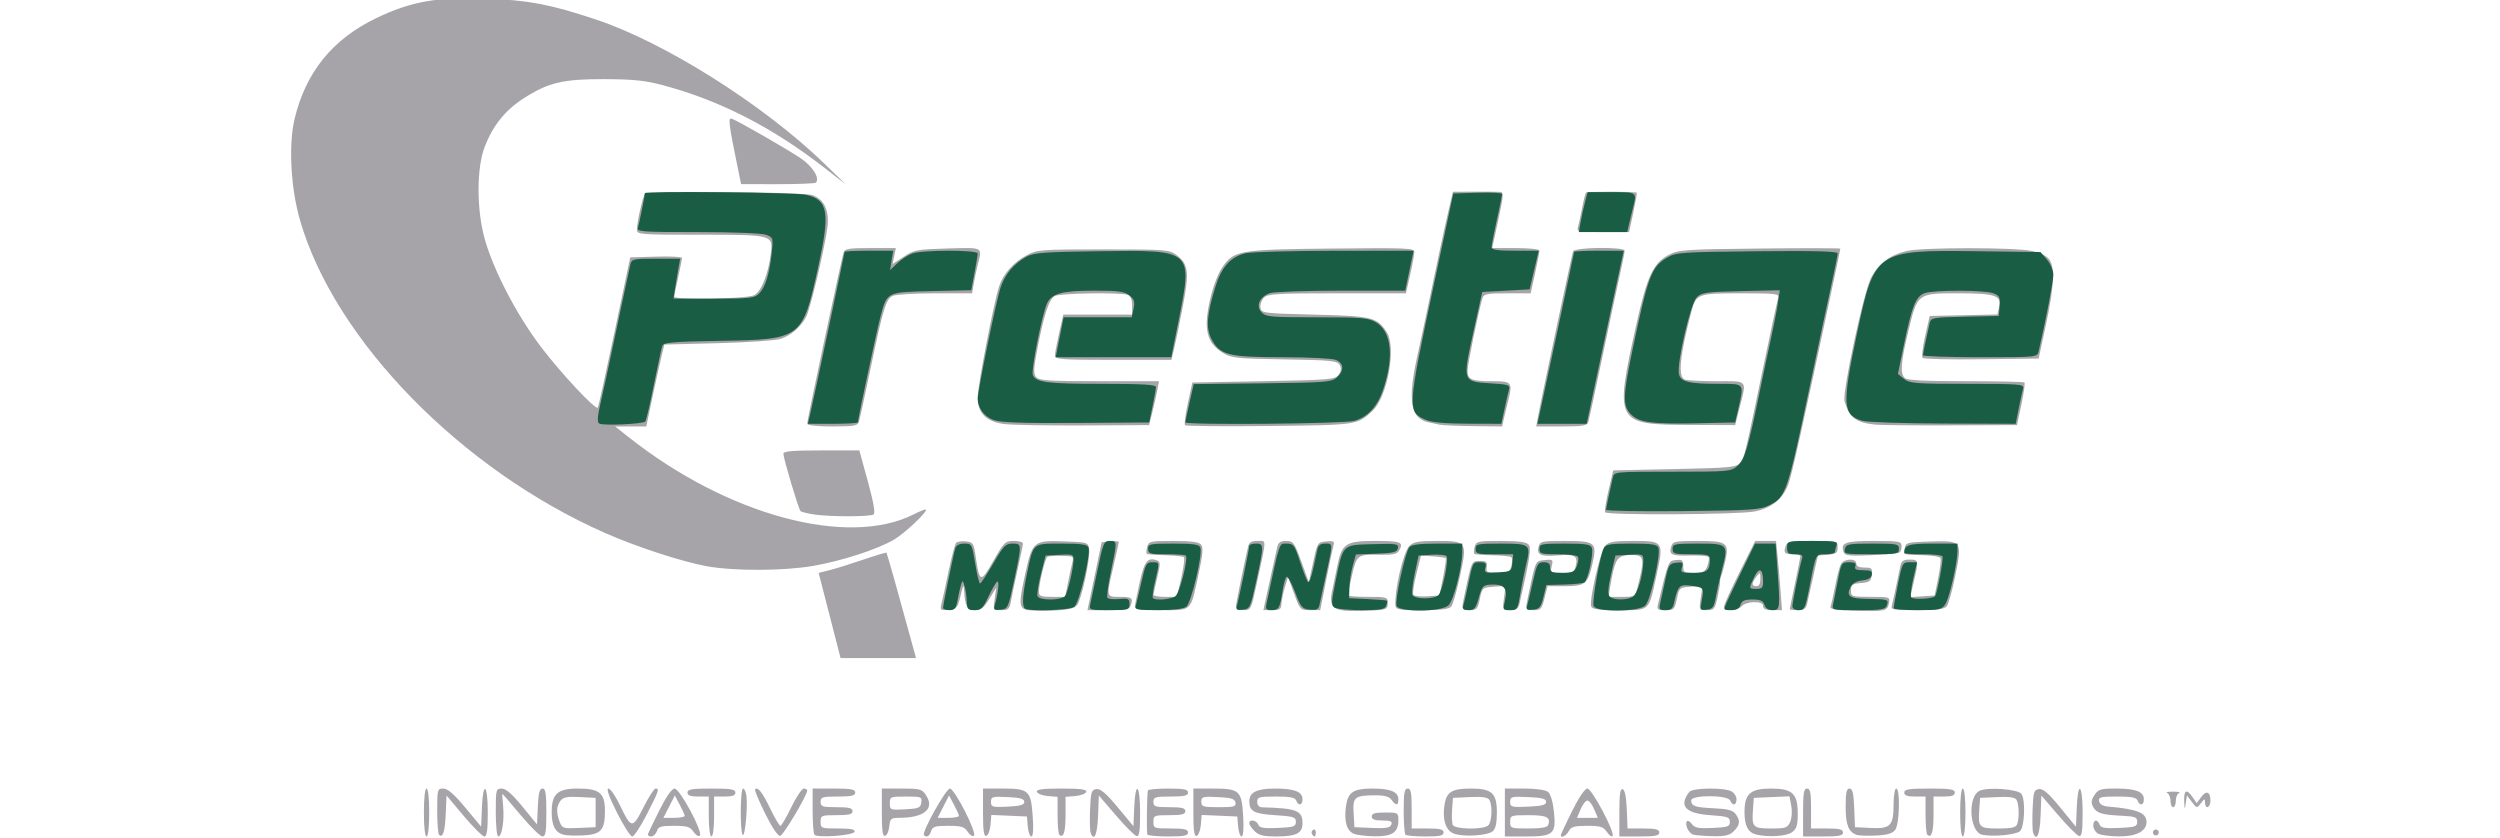 <?xml version="1.0" encoding="UTF-8" standalone="no"?>
<svg
   width="200"
   height="67"
   viewBox="0 0 200 67"
   fill="none"
   version="1.1"
   id="svg33"
   sodipodi:docname="Prestige_Logo.svg"
   xml:space="preserve"
   inkscape:version="1.4 (86a8ad7, 2024-10-11)"
   xmlns:inkscape="http://www.inkscape.org/namespaces/inkscape"
   xmlns:sodipodi="http://sodipodi.sourceforge.net/DTD/sodipodi-0.dtd"
   xmlns="http://www.w3.org/2000/svg"
   xmlns:svg="http://www.w3.org/2000/svg"><sodipodi:namedview
     id="namedview33"
     pagecolor="#505050"
     bordercolor="#ffffff"
     borderopacity="1"
     inkscape:showpageshadow="0"
     inkscape:pageopacity="0"
     inkscape:pagecheckerboard="1"
     inkscape:deskcolor="#505050"
     inkscape:zoom="4.6025"
     inkscape:cx="160.99946"
     inkscape:cy="15.317762"
     inkscape:window-width="2880"
     inkscape:window-height="1514"
     inkscape:window-x="5749"
     inkscape:window-y="184"
     inkscape:window-maximized="1"
     inkscape:current-layer="svg33" /><defs
     id="defs33"><linearGradient
       id="paint0_linear_201_381"
       x1="2725.23"
       y1="3486.62"
       x2="162.035"
       y2="3343.17"
       gradientUnits="userSpaceOnUse"><stop
         stop-color="#00C4FF"
         id="stop26" /><stop
         offset="1"
         stop-color="#001973"
         id="stop27" /></linearGradient><linearGradient
       id="paint1_linear_201_381"
       x1="617.465"
       y1="3307.62"
       x2="-10.224"
       y2="3283.85"
       gradientUnits="userSpaceOnUse"><stop
         stop-color="#001973"
         id="stop28" /><stop
         offset="1"
         stop-color="#00C4FF"
         id="stop29" /></linearGradient><linearGradient
       id="paint2_linear_201_381"
       x1="-162.571"
       y1="2849.27"
       x2="2400.45"
       y2="2994.94"
       gradientUnits="userSpaceOnUse"><stop
         stop-color="#00C4FF"
         id="stop30" /><stop
         offset="1"
         stop-color="#001973"
         id="stop31" /></linearGradient><linearGradient
       id="paint3_linear_201_381"
       x1="710.027"
       y1="1496.65"
       x2="1337.72"
       y2="1520.42"
       gradientUnits="userSpaceOnUse"><stop
         stop-color="#001973"
         id="stop32" /><stop
         offset="1"
         stop-color="#00C4FF"
         id="stop33" /></linearGradient><clipPath
       id="clip0_201_381"><rect
         width="200"
         height="66.455"
         fill="white"
         id="rect33" /></clipPath></defs><g
     id="g145"
     transform="translate(-779.239,658.788)" /><g
     id="g146"
     transform="matrix(0.213,0,0,0.213,51.803,110.796)"><path
       style="fill:#a6a4a9"
       d="m -84,-215 c 0,-5.333 0.407,-9 1,-9 0.593,0 1,3.667 1,9 0,5.333 -0.407,9 -1,9 -0.593,0 -1,-3.667 -1,-9 z m 5.683,8.35 C -78.692,-207.026 -79,-211.083 -79,-215.667 -79,-223.695 -78.916,-224 -76.701,-224 c 1.63,0 4.032,2.082 8.25,7.151 l 5.951,7.151 0.294,-7.151 C -61.781,-227.195 -60,-225.702 -60,-215 c 0,6.647 -0.335,9 -1.28,9 -0.704,0 -4.192,-3.465 -7.75,-7.7 l -6.47,-7.7 -0.301,6.95 c -0.291,6.725 -1.096,9.22 -2.516,7.8 z M -57,-215 c 0,-8.671 0.082,-9 2.25,-8.987 1.557,0.009 3.945,2.086 7.75,6.738 l 5.5,6.725 0.296,-6.738 c 0.224,-5.093 0.651,-6.738 1.75,-6.738 1.165,0 1.454,1.792 1.454,9 0,7.232 -0.287,9 -1.463,9 -0.805,0 -4.476,-3.6 -8.16,-8 -3.683,-4.4 -6.782,-8 -6.887,-8 -0.105,0 0.014,2.043 0.263,4.541 C -53.715,-212.141 -54.68,-206 -56.045,-206 -56.581,-206 -57,-209.951 -57,-215 Z m 25.5,8.352 c -3.164,-0.823 -4.5,-3.359 -4.5,-8.543 0,-6.803 2.227,-8.809 9.777,-8.809 8.201,0 10.223,1.655 10.223,8.366 0,7.23 -1.449,8.88 -8.1,9.226 -2.97,0.154 -6.3,0.046 -7.4,-0.24 z M -19.5,-215 v -5.5 l -5.972,-0.307 c -4.767,-0.245 -6.23,0.046 -7.25,1.441 -1.536,2.1 -1.617,4.344 -0.284,7.848 0.944,2.483 1.305,2.598 7.25,2.315 L -19.5,-209.5 Z m 8,0 c -2.948,-5.87 -4.059,-9 -3.194,-9 0.729,0 2.627,2.722 4.218,6.05 4.374,9.15 4.821,9.202 8.936,1.029 1.961,-3.893 4.009,-7.079 4.552,-7.079 1.539,0 1.272,0.791 -3.263,9.669 -2.337,4.577 -4.808,8.324 -5.49,8.326 C -6.422,-206.002 -9.014,-210.05 -11.5,-215 Z m 11.667,8.038 C 0.35,-207.491 2.3,-211.527 4.5,-215.93 c 2.559,-5.121 4.598,-8.017 5.661,-8.038 1.97,-0.039 10.77,16.384 9.46,17.653 -0.462,0.448 -1.521,-0.198 -2.353,-1.436 -1.278,-1.902 -2.412,-2.25 -7.323,-2.25 -4.932,0 -5.907,0.302 -6.445,2 -0.349,1.1 -1.317,2 -2.151,2 -0.834,0 -1.366,-0.433 -1.183,-0.962 z M 13.958,-213.75 c -0.023,-0.412 -0.868,-2.302 -1.878,-4.199 l -1.836,-3.449 -2.142,4.199 L 5.959,-213 h 4.02 c 2.211,0 4.001,-0.338 3.978,-0.75 z M 23,-213.5 v -7.5 h -4 c -2.889,0 -4,-0.417 -4,-1.5 0,-1.222 1.667,-1.5 9,-1.5 7.333,0 9,0.278 9,1.5 0,1.083 -1.111,1.5 -4,1.5 h -4 v 7.5 c 0,4.333 -0.422,7.5 -1,7.5 -0.578,0 -1,-3.167 -1,-7.5 z m 12.75,6.926 C 34.686,-207.651 34.814,-224 35.887,-224 c 0.488,0 1.05,1.238 1.25,2.75 0.548,4.145 -0.529,15.545 -1.387,14.676 z m 8.436,-8.015 c -2.358,-4.754 -4.069,-8.862 -3.803,-9.128 1.049,-1.049 2.746,1.11 5.719,7.274 1.709,3.543 3.423,6.443 3.81,6.443 0.386,0 2.226,-3.15 4.089,-7 1.863,-3.85 3.974,-7 4.693,-7 0.719,0 1.295,0.338 1.281,0.75 -0.066,1.891 -8.935,16.781 -10.142,17.028 -0.83,0.17 -3.026,-3.085 -5.645,-8.366 z m 18.52,7.962 C 62.318,-207.015 62,-211.083 62,-215.667 V -224 h 8 c 6.444,0 8,0.292 8,1.5 0,1.179 -1.389,1.5 -6.5,1.5 -5.833,0 -6.5,0.205 -6.5,2 0,1.778 0.667,2 6,2 4.667,0 6,0.333 6,1.5 0,1.167 -1.333,1.5 -6,1.5 -5.733,0 -6,0.111 -6,2.5 0,2.413 0.228,2.5 6.583,2.5 4.82,0 6.473,0.335 6.17,1.25 -0.451,1.364 -13.809,2.361 -15.047,1.123 z M 88,-214.917 V -224 h 7.477 c 6.904,0 7.605,0.195 9.142,2.541 3.333,5.087 -0.726,8.459 -10.18,8.459 -2.987,0 -3.342,0.311 -3.625,3.173 -0.172,1.745 -0.876,3.358 -1.563,3.583 -0.938,0.308 -1.25,-1.854 -1.25,-8.673 z m 14.82,-3.833 c 0.301,-2.121 -0.028,-2.25 -5.75,-2.25 C 91.23,-221 91,-220.903 91,-218.45 c 0,2.472 0.175,2.541 5.75,2.25 5.094,-0.266 5.786,-0.557 6.07,-2.55 z m 0.998,12.234 c -0.95,-0.95 8.266,-17.484 9.745,-17.484 1.751,0 10.205,16.578 9.033,17.712 -0.447,0.433 -1.494,-0.225 -2.326,-1.462 -1.278,-1.902 -2.412,-2.25 -7.323,-2.25 -4.932,0 -5.907,0.302 -6.445,2 -0.62,1.953 -1.646,2.521 -2.683,1.484 z m 13.141,-7.234 c -0.023,-0.412 -0.868,-2.302 -1.878,-4.199 l -1.836,-3.449 -2.142,4.199 -2.142,4.199 h 4.02 c 2.211,0 4.001,-0.338 3.978,-0.75 z M 126,-214.917 V -224 h 7.309 c 9.884,0 10.67,0.711 11.35,10.277 0.359,5.049 0.188,7.723 -0.494,7.723 -0.574,0 -1.183,-1.688 -1.354,-3.75 l -0.31,-3.75 -6.687,-0.294 -6.687,-0.294 -0.313,3.717 c -0.172,2.044 -0.875,3.902 -1.563,4.128 -0.938,0.308 -1.25,-1.854 -1.25,-8.673 z M 141.5,-219 c 0,-1.142 -1.493,-1.571 -6.25,-1.798 -5.773,-0.275 -6.25,-0.138 -6.25,1.798 0,1.935 0.477,2.073 6.25,1.798 4.757,-0.227 6.25,-0.656 6.25,-1.798 z m 13.139,12.306 C 154.288,-207.046 154,-210.381 154,-214.106 v -6.773 l -3.673,-0.31 c -2.02,-0.171 -3.857,-0.873 -4.083,-1.56 -0.309,-0.942 1.97,-1.25 9.256,-1.25 7.286,0 9.566,0.308 9.256,1.25 -0.226,0.688 -2.063,1.39 -4.083,1.56 L 157,-220.879 v 6.881 c 0,6.379 -0.803,8.863 -2.361,7.305 z m 11.782,-0.65 c -0.284,-0.739 -0.382,-4.676 -0.219,-8.75 0.266,-6.626 0.516,-7.438 2.377,-7.704 1.533,-0.219 3.638,1.575 8,6.817 l 5.92,7.114 0.294,-7.067 c 0.429,-10.321 2.206,-8.705 2.206,2.007 0,7.122 -0.291,9.004 -1.354,8.75 -0.745,-0.178 -4.232,-3.673 -7.75,-7.767 l -6.396,-7.443 -0.292,7.693 c -0.266,7.013 -1.475,9.768 -2.786,6.35 z m 21.303,0.594 c -0.326,-0.621 -0.189,-13.994 0.168,-16.5 0.059,-0.412 3.482,-0.75 7.607,-0.75 6,0 7.5,0.3 7.5,1.5 0,1.179 -1.389,1.5 -6.5,1.5 -5.833,0 -6.5,0.205 -6.5,2 0,1.778 0.667,2 6,2 4.667,0 6,0.333 6,1.5 0,1.167 -1.333,1.5 -6,1.5 -5.733,0 -6,0.111 -6,2.5 0,2.41 0.233,2.5 6.5,2.5 5.111,0 6.5,0.321 6.5,1.5 0,1.199 -1.493,1.5 -7.441,1.5 -4.093,0 -7.618,-0.338 -7.835,-0.75 z M 205,-214.917 V -224 h 7.309 c 10.012,0 10.867,0.776 11.403,10.34 0.267,4.775 0.049,7.66 -0.581,7.66 -0.556,0 -1.15,-1.688 -1.321,-3.75 l -0.31,-3.75 -6.687,-0.294 -6.687,-0.294 -0.313,3.717 c -0.172,2.044 -0.875,3.902 -1.563,4.128 -0.938,0.308 -1.25,-1.854 -1.25,-8.673 z m 15.813,-3.833 c -0.267,-1.404 -1.568,-1.809 -6.573,-2.048 -5.719,-0.273 -6.24,-0.127 -6.24,1.75 0,1.856 0.616,2.048 6.573,2.048 5.721,0 6.53,-0.227 6.24,-1.75 z M 228,-208 c -1.1,-1.1 -2,-2.45 -2,-3 0,-1.596 2.726,-1.155 3.379,0.546 0.471,1.227 1.989,1.485 7.357,1.25 5.998,-0.263 6.764,-0.522 6.764,-2.296 0,-1.786 -0.833,-2.054 -7.789,-2.5 -7.931,-0.509 -9.662,-1.433 -9.696,-5.179 -0.031,-3.387 2.832,-4.821 9.622,-4.821 7.348,0 10.363,1.174 10.363,4.035 0,2.315 -1.536,2.617 -2.362,0.465 -0.436,-1.137 -2.279,-1.5 -7.607,-1.5 -6.365,0 -7.031,0.19 -7.031,2 0,1.22 0.682,2.018 1.75,2.047 13.146,0.353 15.25,1.187 15.25,6.04 0,3.738 -2.375,4.913 -9.934,4.913 -4.732,0 -6.505,-0.44 -8.066,-2 z m 21.543,1.069 c -0.316,-0.512 -0.118,-1.214 0.441,-1.559 0.559,-0.345 1.016,0.073 1.016,0.931 0,1.757 -0.6,2.015 -1.457,0.628 z m 15.737,-0.089 c -2.681,-1.079 -3.72,-4.664 -2.97,-10.255 0.719,-5.361 2.737,-6.725 9.947,-6.725 6.758,0 9.743,1.236 9.743,4.035 0,2.429 -0.884,2.505 -2.554,0.222 -0.914,-1.25 -2.643,-1.735 -6.11,-1.715 -7.8,0.046 -8.488,0.612 -8.138,6.697 L 265.5,-209.5 l 6.627,0.293 c 5.237,0.231 6.751,-0.031 7.219,-1.25 0.472,-1.231 -0.211,-1.543 -3.377,-1.543 -2.861,0 -3.969,-0.419 -3.969,-1.5 0,-1.133 1.222,-1.5 5,-1.5 4.862,0 5,0.081 5,2.929 0,4.526 -2.284,6.081 -8.821,6.008 -3.123,-0.035 -6.678,-0.465 -7.899,-0.957 z m 19.387,0.353 c -0.367,-0.367 -0.667,-4.417 -0.667,-9 0,-6.741 0.287,-8.333 1.5,-8.333 1.2,0 1.5,1.5 1.5,7.5 v 7.5 h 6 c 4.667,0 6,0.333 6,1.5 0,1.187 -1.426,1.5 -6.833,1.5 -3.758,0 -7.133,-0.3 -7.5,-0.667 z m 18.115,-0.431 c -3.118,-1.202 -4.427,-5.651 -3.35,-11.39 0.81,-4.317 2.931,-5.512 9.78,-5.512 7.923,0 9.788,1.703 9.788,8.934 0,4.055 -0.474,6.214 -1.561,7.116 -2.015,1.673 -11.15,2.203 -14.658,0.852 z M 315.8,-210.2 c 1.363,-1.363 1.588,-7.64 0.344,-9.602 -0.573,-0.904 -2.784,-1.21 -7.235,-1 L 302.5,-220.5 l -0.313,4.364 c -0.172,2.4 -0.074,4.988 0.219,5.75 0.677,1.763 11.665,1.915 13.394,0.186 z m 6.2,-4.8 v -9 h 7.309 c 4.338,0 7.951,0.508 8.888,1.25 0.966,0.765 1.831,3.634 2.228,7.391 0.892,8.441 -0.138,9.359 -10.497,9.359 H 322 Z m 16.246,4.75 c 1.089,-2.961 -0.452,-3.75 -7.329,-3.75 -6.711,0 -6.917,0.074 -6.917,2.5 0,2.425 0.207,2.5 6.893,2.5 4.603,0 7.046,-0.415 7.353,-1.25 z M 337.5,-219 c 0,-1.156 -1.548,-1.568 -6.75,-1.796 -6.276,-0.275 -6.75,-0.149 -6.75,1.796 0,1.944 0.474,2.071 6.75,1.796 5.202,-0.228 6.75,-0.64 6.75,-1.796 z m 5.5,12.515 c 0,-0.267 1.9,-4.317 4.223,-9 2.59,-5.223 4.824,-8.515 5.777,-8.515 1.7,0 10.569,16.783 9.441,17.866 -0.363,0.349 -1.34,-0.379 -2.172,-1.616 -1.28,-1.904 -2.411,-2.25 -7.356,-2.25 -4.819,0 -6.03,0.35 -6.913,2 -0.947,1.77 -3,2.806 -3,1.515 z m 12.537,-9.765 c -0.752,-1.788 -1.893,-3.25 -2.537,-3.25 -0.644,0 -1.785,1.462 -2.537,3.25 l -1.367,3.25 H 353 356.903 Z M 365,-215.083 c 0,-6.82 0.311,-8.98 1.25,-8.67 0.806,0.267 1.354,2.958 1.544,7.583 L 368.088,-209 h 5.956 c 4.628,0 5.956,0.335 5.956,1.5 0,1.2 -1.5,1.5 -7.5,1.5 H 365 Z m 27.797,8.403 c -1.767,-0.465 -3.432,-4.018 -2.378,-5.072 0.331,-0.331 1.171,0.177 1.867,1.129 1.02,1.395 2.522,1.672 7.74,1.427 5.706,-0.268 6.474,-0.541 6.474,-2.304 0,-1.773 -0.833,-2.057 -7.332,-2.5 -9.4,-0.641 -11.964,-3.485 -7.89,-8.75 1.188,-1.535 13.02,-1.696 15.788,-0.215 1.064,0.569 1.934,1.919 1.934,3 0,2.315 -1.536,2.617 -2.362,0.465 C 405.82,-221.633 392,-221.689 392,-219.559 c 0,2.171 1.359,2.637 8.653,2.974 5.069,0.234 6.992,0.747 8.009,2.138 1.842,2.52 1.68,4.106 -0.662,6.448 -1.572,1.572 -3.231,1.975 -7.75,1.884 -3.163,-0.064 -6.516,-0.318 -7.453,-0.564 z m 23.703,-0.02 c -3.147,-0.737 -4.5,-3.29 -4.5,-8.491 0,-6.865 2.207,-8.809 10,-8.809 8.007,0 10,1.882 10,9.443 0,4.491 -0.389,5.716 -2.223,7 -2.121,1.486 -8.761,1.914 -13.277,0.856 z m 12.647,-4.723 c 0.629,-1.38 0.812,-3.983 0.425,-6.044 l -0.679,-3.621 -6.696,0.294 -6.696,0.294 -0.313,4.364 c -0.48,6.685 -0.05,7.136 6.803,7.136 5.435,0 6.166,-0.247 7.157,-2.423 z M 434,-215 c 0,-7.333 0.278,-9 1.5,-9 1.2,0 1.5,1.5 1.5,7.5 v 7.5 h 6 c 4.667,0 6,0.333 6,1.5 0,1.2 -1.5,1.5 -7.5,1.5 H 434 Z m 20,8.359 c -3.01,-1.183 -4,-3.793 -4,-10.551 0,-5.295 0.324,-6.809 1.456,-6.809 1.114,0 1.525,1.704 1.75,7.25 l 0.294,7.25 5.972,0.307 c 7.378,0.379 8.528,-0.834 8.528,-8.998 0,-3.206 0.448,-5.809 1,-5.809 1.548,0 1.234,13.297 -0.366,15.485 -1.011,1.382 -2.894,1.945 -7.25,2.166 -3.236,0.164 -6.559,0.033 -7.384,-0.291 z m 26.639,-0.053 C 480.288,-207.046 480,-210.408 480,-214.167 V -221 h -4 c -2.889,0 -4,-0.417 -4,-1.5 0,-1.228 1.722,-1.5 9.5,-1.5 7.778,0 9.5,0.272 9.5,1.5 0,1.083 -1.111,1.5 -4,1.5 h -4 v 6.941 c 0,6.433 -0.799,8.926 -2.361,7.365 z M 493,-215 c 0,-5.333 0.407,-9 1,-9 0.593,0 1,3.667 1,9 0,5.333 -0.407,9 -1,9 -0.593,0 -1,-3.667 -1,-9 z m 8.27,8.348 c -4.721,-1.021 -5.585,-14.039 -1.091,-16.444 2.919,-1.562 14.699,-0.711 15.874,1.147 1.578,2.495 1.138,12.545 -0.614,13.999 -1.621,1.345 -10.282,2.138 -14.169,1.298 z m 13.123,-3.93 c 0.868,-2.263 0.722,-7.689 -0.249,-9.22 -0.573,-0.904 -2.784,-1.21 -7.235,-1 L 500.5,-220.5 l -0.313,4.364 c -0.484,6.74 -0.086,7.136 7.175,7.136 4.936,0 6.565,-0.367 7.031,-1.582 z m 6.029,3.238 c -0.284,-0.739 -0.382,-4.676 -0.219,-8.75 0.266,-6.645 0.513,-7.437 2.393,-7.706 1.561,-0.223 3.602,1.543 8,6.924 l 5.904,7.224 0.294,-7.174 c 0.426,-10.405 2.206,-8.873 2.206,1.899 0,7.122 -0.291,9.004 -1.354,8.75 -0.745,-0.178 -4.232,-3.673 -7.75,-7.767 l -6.396,-7.443 -0.292,7.693 c -0.266,7.013 -1.475,9.768 -2.786,6.35 z m 24.328,0.263 c -0.963,-0.561 -1.75,-1.897 -1.75,-2.97 0,-2.326 1.541,-2.588 2.379,-0.404 0.471,1.227 1.989,1.485 7.357,1.25 5.998,-0.263 6.764,-0.522 6.764,-2.296 0,-1.726 -0.753,-2.035 -5.5,-2.259 -7.761,-0.366 -9.787,-0.975 -11.042,-3.32 -0.853,-1.593 -0.742,-2.602 0.494,-4.488 1.42,-2.167 2.31,-2.433 8.137,-2.433 7.394,0 10.411,1.169 10.411,4.035 0,2.315 -1.536,2.617 -2.362,0.465 -0.437,-1.139 -2.288,-1.5 -7.68,-1.5 -6.226,0 -7.064,0.216 -6.773,1.75 0.213,1.126 1.399,1.842 3.323,2.008 10.996,0.948 14.491,2.35 14.491,5.814 0,3.429 -3.799,5.43 -10.25,5.398 -3.438,-0.017 -7.037,-0.489 -8,-1.05 z m 20.803,0.166 c -0.322,-0.521 -0.159,-1.211 0.362,-1.533 0.521,-0.322 1.211,-0.159 1.533,0.362 0.322,0.521 0.159,1.211 -0.362,1.533 -0.521,0.322 -1.211,0.159 -1.533,-0.362 z M 577.15,-219.25 c -0.17,-4.265 0.901,-4.775 3.154,-1.5 l 1.547,2.25 1.643,-2.267 c 1.943,-2.68 3.506,-2.089 3.506,1.326 0,2.746 -1.982,3.42 -2.032,0.691 -0.028,-1.561 -0.195,-1.534 -1.55,0.25 -1.503,1.98 -1.537,1.976 -3.381,-0.461 l -1.863,-2.461 -0.437,2.961 c -0.39,2.643 -0.453,2.558 -0.587,-0.789 z M 572,-219.417 c 0,-1.329 -0.562,-2.644 -1.25,-2.921 -0.688,-0.277 0.325,-0.504 2.25,-0.504 1.925,0 2.938,0.227 2.25,0.504 -0.688,0.277 -1.25,1.592 -1.25,2.921 0,1.329 -0.45,2.417 -1,2.417 -0.55,0 -1,-1.087 -1,-2.417 z m -503.618,-69.584 -4.118,-15.993 4.118,-1.038 c 2.265,-0.571 7.937,-2.34 12.605,-3.932 4.668,-1.592 8.61,-2.772 8.759,-2.623 0.222,0.222 4.764,16.386 10.07,35.837 L 100.839,-273 86.669,-273.004 72.5,-273.008 Z m 73.539,-2.217 c -2.329,-0.87 -2.385,-2.754 -0.358,-12.085 3.038,-13.981 3.028,-13.973 15.94,-13.494 7.674,0.285 8.011,0.397 8.35,2.796 0.507,3.592 -2.868,19.193 -4.582,21.177 -1.077,1.247 -3.498,1.76 -9.438,2 -4.394,0.178 -8.855,3.7e-4 -9.911,-0.394 z M 157.998,-301.75 c 0.627,-3.163 1.364,-6.537 1.638,-7.5 0.274,-0.963 0.131,-1.805 -0.319,-1.872 -2.835,-0.424 -8.497,-0.374 -9.146,0.081 -0.866,0.607 -3.171,10.144 -3.171,13.118 0,1.638 0.732,1.924 4.929,1.924 h 4.929 z M 262,-290.806 c -4.634,-0.405 -5.98,-2.294 -4.973,-6.979 0.439,-2.043 1.328,-6.343 1.975,-9.554 C 260.769,-316.109 262.106,-317 273.5,-317 c 9.701,0 10.748,0.48 8.565,3.929 -0.636,1.006 -2.632,1.381 -6.735,1.269 -8.668,-0.238 -8.986,-0.007 -10.761,7.795 -0.863,3.796 -1.57,7.151 -1.57,7.455 0,0.304 3.375,0.553 7.5,0.553 7.263,0 7.5,0.076 7.5,2.415 0,2.26 -0.401,2.436 -6.25,2.75 -3.438,0.184 -7.825,0.198 -9.75,0.029 z m 191.158,0.017 c -7.384,-0.228 -9.233,-0.574 -8.82,-1.649 0.287,-0.748 1.068,-4.218 1.735,-7.711 0.667,-3.493 1.615,-7.139 2.105,-8.101 1.106,-2.17 5.822,-2.373 5.822,-0.25 0,1.007 1.007,1.5 3.066,1.5 2.755,0 3.034,0.279 2.75,2.75 -0.275,2.388 -0.811,2.791 -4.066,3.06 -3.224,0.267 -3.75,0.653 -3.75,2.75 0,2.365 0.224,2.44 7.361,2.44 7.239,0 7.354,0.04 6.901,2.409 -0.568,2.972 -1.456,3.162 -13.104,2.802 z m -342.701,-2.888 c 0.391,-1.553 1.601,-7.098 2.689,-12.323 1.088,-5.225 2.346,-9.873 2.795,-10.328 0.449,-0.456 2.104,-0.68 3.679,-0.5 2.616,0.3 2.926,0.765 3.588,5.399 1.461,10.221 1.874,10.343 6.644,1.96 4.028,-7.079 4.491,-7.531 7.717,-7.531 1.887,0 3.432,0.433 3.432,0.961 0,0.529 -0.849,4.691 -1.887,9.25 -1.038,4.559 -2.183,9.976 -2.545,12.039 -0.594,3.38 -0.963,3.75 -3.741,3.75 -3.057,0 -3.077,-0.036 -2.465,-4.25 l 0.618,-4.25 -2.591,4.25 c -2.049,3.36 -3.174,4.25 -5.373,4.25 -2.967,0 -3.861,-1.628 -4.12,-7.5 -0.107,-2.423 -0.359,-2.038 -1.312,2 -1.097,4.652 -1.411,5.022 -4.508,5.323 -3.199,0.31 -3.301,0.213 -2.618,-2.5 z m 57.439,-10.073 2.665,-12.75 3.22,-0.313 c 1.771,-0.172 3.22,-0.077 3.22,0.211 0,0.289 -0.9,4.384 -2,9.102 -2.745,11.772 -2.804,11.5 2.5,11.5 4.504,0 5.028,0.461 3.893,3.418 -0.481,1.255 -2.215,1.582 -8.385,1.582 h -7.778 z m 15.136,11.5 c 0.017,-0.688 0.833,-4.849 1.814,-9.249 1.793,-8.045 3.01,-9.538 6.637,-8.147 1.152,0.442 1.149,1.43 -0.023,6.335 -0.764,3.196 -1.404,6.148 -1.424,6.561 -0.02,0.412 1.953,0.75 4.384,0.75 h 4.42 l 1.621,-7.126 c 0.891,-3.919 1.341,-7.407 0.998,-7.75 -0.343,-0.343 -3.535,-0.685 -7.094,-0.761 -3.559,-0.075 -6.654,-0.32 -6.878,-0.544 -0.224,-0.224 -0.147,-1.4 0.17,-2.613 0.543,-2.075 1.129,-2.206 9.838,-2.206 6.675,0 9.582,0.387 10.412,1.387 0.879,1.059 0.646,3.72 -0.982,11.25 -3.062,14.162 -2.228,13.363 -13.959,13.363 -7.322,0 -9.957,-0.332 -9.934,-1.25 z M 221,-292.297 c 0,-1.078 2.553,-13.736 4.528,-22.453 0.393,-1.732 1.214,-2.25 3.57,-2.25 3.488,0 3.52,-1.569 -0.325,16.25 -2.06,9.546 -2.163,9.75 -4.939,9.75 -1.656,0 -2.835,-0.539 -2.835,-1.297 z m 12.636,-9.453 c 1.286,-5.912 2.577,-11.762 2.87,-13 0.398,-1.682 1.251,-2.25 3.379,-2.25 2.641,0 3.052,0.561 5.676,7.75 l 2.829,7.75 1.6,-7.5 c 1.573,-7.372 1.657,-7.505 4.894,-7.82 2.787,-0.271 3.211,-0.04 2.755,1.5 -0.296,1.001 -1.539,6.883 -2.761,13.07 l -2.223,11.25 h -3.775 c -3.72,0 -3.808,-0.091 -6.05,-6.239 l -2.275,-6.239 -1.202,3.989 c -0.661,2.194 -1.237,5.001 -1.279,6.239 -0.064,1.87 -0.642,2.25 -3.428,2.25 h -3.351 z m 47.249,9 c -0.381,-5.792 2.974,-20.109 5.244,-22.379 1.53,-1.53 3.397,-1.871 10.248,-1.871 11.41,0 11.564,0.233 8.771,13.213 -1.197,5.564 -2.676,10.717 -3.285,11.451 -0.787,0.949 -3.967,1.335 -10.986,1.335 -8.697,0 -9.891,-0.209 -9.993,-1.75 z m 17.906,-10.593 c 0.746,-3.764 1.192,-7.007 0.991,-7.208 -0.201,-0.201 -2.372,-0.497 -4.824,-0.657 L 290.5,-311.5 l -1.721,6.892 c -0.947,3.791 -1.468,7.301 -1.159,7.801 0.309,0.5 2.644,0.773 5.188,0.608 l 4.626,-0.301 z m 7.24,11.093 c 0.017,-0.688 0.834,-4.85 1.814,-9.25 1.734,-7.778 1.864,-8 4.719,-8 2.471,0 2.886,0.357 2.623,2.25 -0.284,2.043 0.096,2.25 4.142,2.25 3.971,0 4.526,-0.284 5.112,-2.618 0.361,-1.44 0.373,-2.902 0.025,-3.25 -0.348,-0.348 -3.535,-0.685 -7.083,-0.75 -3.548,-0.065 -6.643,-0.309 -6.877,-0.544 -0.234,-0.234 -0.166,-1.419 0.151,-2.632 0.543,-2.075 1.129,-2.206 9.838,-2.206 6.673,0 9.582,0.387 10.411,1.386 1.084,1.306 0.501,5.104 -3.431,22.364 -0.39,1.712 -1.221,2.25 -3.474,2.25 -2.941,0 -2.957,-0.032 -2.336,-4.565 l 0.626,-4.565 -4.395,0.315 c -4.291,0.307 -4.416,0.415 -5.287,4.565 -0.798,3.801 -1.194,4.25 -3.75,4.25 -1.636,0 -2.845,-0.534 -2.827,-1.25 z m 24,0 c 0.017,-0.688 0.831,-4.85 1.808,-9.25 1.757,-7.911 1.814,-8.004 5.095,-8.323 3.117,-0.303 3.279,-0.167 2.673,2.25 -0.622,2.478 -0.48,2.573 3.854,2.573 3.938,0 4.577,-0.305 5.113,-2.443 0.981,-3.909 -0.193,-4.665 -6.427,-4.139 -6.642,0.561 -8.294,-0.146 -7.494,-3.204 0.545,-2.085 1.121,-2.214 9.84,-2.214 11.538,0 12.199,0.544 10.404,8.565 -1.701,7.602 -2.734,8.435 -10.455,8.435 h -6.414 l -1.133,4.5 c -1.015,4.03 -1.434,4.5 -4.014,4.5 -1.655,0 -2.868,-0.532 -2.85,-1.25 z m 24.389,-0.098 c -0.84,-2.189 3.44,-20.84 5.238,-22.827 1.359,-1.501 3.2,-1.825 10.374,-1.825 11.591,0 11.695,0.145 9.006,12.557 -3.068,14.161 -2.314,13.443 -14.105,13.443 -7.463,0 -10.127,-0.342 -10.514,-1.348 z m 17.447,-7.402 c 2.3,-9.138 2.323,-11.055 0.142,-11.747 -1.129,-0.358 -3.385,-0.359 -5.013,-0.002 -3.079,0.676 -3.835,2.308 -5.446,11.749 l -0.64,3.75 h 5.007 c 4.951,0 5.017,-0.042 5.951,-3.75 z m 7.638,6.5 c 3.996,-16.557 3.865,-16.235 6.745,-16.566 2.368,-0.272 2.75,0.04 2.75,2.25 0,2.33 0.371,2.566 4.025,2.566 3.408,0 4.175,-0.396 5.007,-2.584 0.54,-1.421 0.766,-2.934 0.502,-3.361 -0.264,-0.427 -3.436,-0.688 -7.049,-0.579 -6.968,0.21 -7.993,-0.302 -6.983,-3.485 0.572,-1.802 1.524,-1.991 10.015,-1.991 10.854,0 11.774,0.658 10.32,7.383 -0.49,2.265 -1.175,4.792 -1.523,5.617 -0.348,0.825 -0.564,1.829 -0.48,2.231 0.084,0.402 -0.332,2.989 -0.924,5.75 -1,4.661 -1.289,5.019 -4.055,5.019 -2.969,0 -2.976,-0.014 -2.294,-4.564 l 0.684,-4.564 -4.373,0.314 c -4.265,0.306 -4.395,0.418 -5.265,4.564 -0.836,3.985 -1.103,4.25 -4.269,4.25 -2.996,0 -3.316,-0.254 -2.834,-2.25 z m 25.06,0 c 0.385,-1.238 3.119,-7.088 6.076,-13 l 5.376,-10.75 h 3.92 3.92 l 0.533,5.25 c 0.293,2.888 0.794,8.738 1.114,13 l 0.58,7.75 h -3.542 c -2.482,0 -3.542,-0.449 -3.542,-1.5 0,-1.037 -1.042,-1.5 -3.378,-1.5 -1.858,0 -3.938,0.675 -4.622,1.5 -0.685,0.825 -2.57,1.5 -4.19,1.5 -2.595,0 -2.862,-0.268 -2.245,-2.25 z m 13.403,-9.5 c -0.03,-2.634 -0.094,-2.668 -1.5,-0.809 -1.871,2.473 -1.861,3.559 0.032,3.559 0.977,0 1.489,-0.958 1.468,-2.75 z M 429,-291.348 c 0,-0.192 0.893,-4.579 1.984,-9.75 1.091,-5.171 1.991,-9.739 2,-10.152 0.009,-0.412 -1.334,-0.75 -2.984,-0.75 -3.053,0 -3.474,-0.601 -2.393,-3.418 0.494,-1.287 2.357,-1.582 10,-1.582 9.291,0 9.393,0.027 9.393,2.44 0,2.093 -0.528,2.484 -3.716,2.75 l -3.716,0.31 -1.778,8 c -0.978,4.4 -2.014,9.012 -2.303,10.25 -0.399,1.713 -1.236,2.25 -3.505,2.25 -1.64,0 -2.981,-0.157 -2.981,-0.348 z m 38.345,-1.402 c 0.414,-1.511 1.436,-6.253 3.231,-15 0.354,-1.727 1.155,-2.25 3.443,-2.25 3.407,0 3.466,0.307 1.585,8.3 l -1.365,5.8 4.59,-0.3 4.59,-0.3 1.303,-6.462 c 0.717,-3.554 1.147,-6.929 0.957,-7.5 -0.19,-0.571 -3.009,-1.099 -6.263,-1.174 -7.919,-0.181 -7.598,-0.065 -7.236,-2.615 0.301,-2.12 0.844,-2.266 9.418,-2.536 12.162,-0.382 12.229,-0.291 9.587,12.821 -1.116,5.54 -2.57,10.723 -3.23,11.518 -0.9,1.084 -3.69,1.446 -11.145,1.446 -8.988,0 -9.899,-0.168 -9.465,-1.75 z M 22.196,-307.504 c -9.107,-1.65 -26.323,-7.271 -37.974,-12.398 -54.251,-23.873 -101.763,-72.56 -114.761,-117.598 -3.47,-12.023 -4.344,-28.182 -2.049,-37.9 4.144,-17.551 14.19,-30.002 30.588,-37.912 13.098,-6.318 23.031,-8.085 41.5,-7.382 15.884,0.604 23.885,2.128 40.996,7.808 25.906,8.599 63.146,32.081 85.95,54.197 l 8.054,7.811 -8,-6.218 C 46.847,-472.372 27.244,-482.408 5.855,-488.145 -0.767,-489.921 -5.301,-490.397 -16,-490.443 c -15.728,-0.067 -21.31,1.258 -30.601,7.263 -6.88,4.447 -11.471,10.166 -14.553,18.131 -3.078,7.955 -3.087,23.531 -0.02,34.548 3.28,11.779 11.968,28.491 21.056,40.5 7.466,9.866 20.605,23.926 21.442,22.944 0.208,-0.244 3.034,-13.044 6.281,-28.444 l 5.902,-28 9.747,-0.286 c 5.361,-0.157 9.731,0.068 9.712,0.5 C 12.946,-422.854 12.286,-419.575 11.5,-416 c -0.786,3.575 -1.446,6.838 -1.465,7.25 -0.062,1.322 27.229,0.839 29.965,-0.531 2.694,-1.349 5.314,-7.813 6.279,-15.49 C 47.188,-432.01 47.226,-432 19.929,-432 -3.017,-432 -4,-432.079 -4,-433.924 c 0,-2.699 2.194,-12.411 3.023,-13.381 1.061,-1.242 59.272,-0.837 62.929,0.438 4.414,1.539 6.433,5.908 5.608,12.133 -1.068,8.049 -6.396,30.519 -7.941,33.489 -2.035,3.912 -5.756,7.121 -9.708,8.374 -1.876,0.595 -12.452,1.314 -23.503,1.599 l -20.092,0.518 -1.12,4.627 C 4.579,-383.582 3.052,-376.663 1.803,-370.75 L -0.469,-360 H -6.324 -12.18 l 5.129,4.055 c 37.129,29.349 82.366,41.538 107.178,28.88 2.236,-1.141 4.221,-1.918 4.412,-1.728 0.743,0.743 -7.926,8.935 -11.954,11.296 -6.299,3.691 -19.818,8.075 -30.512,9.894 -11.208,1.906 -29.652,1.952 -39.878,0.099 z m 427.13,-5.087 c -1.433,-3.734 0.274,-4.409 11.142,-4.409 9.758,0 10.531,0.143 10.531,1.941 0,1.068 -0.367,2.168 -0.815,2.445 -0.448,0.277 -5.203,0.713 -10.566,0.968 -7.78,0.37 -9.861,0.179 -10.292,-0.945 z M 62.792,-326.902 c -2.589,-0.374 -4.991,-0.963 -5.336,-1.309 -0.741,-0.741 -6.413,-19.717 -6.439,-21.539 -0.013,-0.942 3.495,-1.25 14.258,-1.25 h 14.276 l 3.206,11.702 c 2.167,7.91 2.858,11.917 2.132,12.366 -1.415,0.875 -16.118,0.895 -22.098,0.03 z m 296.856,-0.859 c -0.259,-0.418 0.321,-4.131 1.288,-8.25 l 1.759,-7.489 23.111,-0.5 c 21.633,-0.468 23.207,-0.628 24.603,-2.5 1.651,-2.214 1.626,-2.109 8.682,-36 2.748,-13.2 5.233,-24.788 5.521,-25.75 0.482,-1.61 -0.634,-1.75 -13.973,-1.75 -16.173,0 -16.839,0.244 -18.558,6.795 -4.396,16.76 -5.16,24.577 -2.499,25.598 0.87,0.334 6.27,0.607 12,0.607 11.915,0 11.296,-0.723 8.57,10 l -1.652,6.5 -17.099,-0.07 c -28.033,-0.114 -28.278,-0.579 -19.982,-37.92 3.966,-17.848 6.335,-22.933 12.081,-25.927 3.749,-1.953 5.895,-2.104 34.25,-2.411 16.637,-0.18 30.25,-0.158 30.25,0.048 0,0.206 -1.097,5.529 -2.437,11.827 -11.884,55.852 -15.862,73.659 -17.213,77.034 -2.097,5.241 -6.208,8.508 -12.371,9.829 -5.74,1.231 -55.595,1.522 -56.332,0.328 z M 60,-361.017 c 0,-0.961 1.612,-8.88 6.001,-29.483 4.413,-20.713 7.129,-33.107 7.615,-34.75 0.446,-1.508 1.837,-1.75 10.076,-1.75 H 93.25 l -0.599,2.997 -0.599,2.997 4.15,-2.747 c 3.862,-2.556 5.007,-2.772 16.474,-3.1 13.51,-0.387 13.077,-0.609 11.41,5.853 -0.497,1.925 -1.19,5.188 -1.54,7.25 l -0.637,3.75 h -14.02 c -7.711,0 -14.844,0.441 -15.85,0.979 -2.525,1.351 -3.55,4.7 -8.116,26.521 -2.187,10.45 -4.22,19.788 -4.517,20.75 -0.465,1.505 -1.863,1.75 -9.974,1.75 C 63.703,-360 60,-360.399 60,-361.017 Z m 73.786,0.1 c -6.703,-0.948 -9.787,-4.102 -9.783,-10.007 0.003,-4.508 5.988,-35.469 8.09,-41.851 1.493,-4.532 5.396,-8.905 10.283,-11.518 3.933,-2.104 5.269,-2.206 28.801,-2.206 23.36,0 24.824,0.11 27.437,2.061 4.561,3.405 4.93,6.345 2.432,19.348 -1.225,6.375 -2.689,13.504 -3.255,15.841 l -1.028,4.25 H 174.881 C 155.768,-385 153,-385.196 153,-386.553 c 0,-0.854 0.711,-4.679 1.58,-8.5 L 156.16,-402 H 169.08 182 v -3.393 c 0,-2.171 -0.569,-3.612 -1.582,-4 -2.649,-1.017 -25.42,-0.676 -27.45,0.41 -2.168,1.16 -4.055,6.881 -6.553,19.862 -1.421,7.387 -1.504,9.308 -0.453,10.574 1.088,1.311 4.695,1.547 23.706,1.547 h 22.423 l -0.678,3.614 c -0.373,1.988 -1.21,5.7 -1.86,8.25 l -1.182,4.636 -24.935,0.125 c -13.714,0.069 -27.056,-0.175 -29.649,-0.542 z m 68.091,0.461 c -0.343,-0.343 0.136,-4.093 1.063,-8.333 l 1.686,-7.711 26.769,-0.5 c 24.761,-0.462 26.872,-0.642 28.148,-2.388 0.957,-1.309 1.086,-2.436 0.423,-3.675 -0.859,-1.605 -2.963,-1.82 -20.711,-2.112 -18.375,-0.302 -20.005,-0.481 -23.333,-2.551 -4.167,-2.591 -5.928,-5.892 -5.907,-11.072 0.024,-5.967 2.864,-16.396 5.592,-20.532 4.509,-6.836 5.971,-7.102 41.143,-7.483 28.341,-0.307 31.25,-0.187 31.25,1.289 0,0.895 -0.711,4.754 -1.58,8.575 L 284.84,-410 h -25.848 c -22.524,0 -26.057,0.209 -27.473,1.625 -0.894,0.894 -1.488,2.581 -1.321,3.75 0.295,2.067 0.853,2.139 20.351,2.625 21.68,0.541 23.416,0.962 27.099,6.584 3.681,5.617 0.288,24.303 -5.372,29.583 -5.694,5.312 -5.679,5.31 -38.775,5.666 -17.05,0.184 -31.28,0.054 -31.623,-0.289 z M 297.5,-360.655 c -1.1,-0.233 -3.024,-0.642 -4.275,-0.909 -6.583,-1.408 -7.788,-8.196 -4.278,-24.11 2.021,-9.162 4.402,-20.37 8.143,-38.326 1.203,-5.775 2.913,-13.571 3.799,-17.325 l 1.612,-6.825 8,-0.033 c 4.4,-0.018 8.74,0.015 9.645,0.075 1.49,0.098 1.431,1.096 -0.622,10.608 l -2.267,10.5 h 8.872 c 5.075,0 8.872,0.416 8.872,0.972 0,0.534 -0.744,4.359 -1.654,8.5 L 331.692,-410 h -8.778 c -7.493,0 -8.855,0.256 -9.304,1.75 -1.545,5.144 -5.609,24.905 -5.609,27.277 0,3.406 1.366,3.973 9.582,3.973 7.156,0 7.451,0.428 5.51,8 -0.494,1.925 -1.175,4.737 -1.513,6.25 l -0.616,2.75 -10.731,-0.116 C 304.329,-360.18 298.6,-360.422 297.5,-360.655 Z m 36.942,-3.095 c 0.969,-5.47 12.307,-58.916 13.153,-62 0.43,-1.567 19.405,-1.802 19.405,-0.239 0,0.556 -0.902,5.06 -2.004,10.009 -1.102,4.949 -4.05,18.782 -6.549,30.739 -2.5,11.957 -4.778,22.528 -5.063,23.491 -0.447,1.508 -1.837,1.75 -10.062,1.75 h -9.544 z M 461,-360.688 c -7.146,-0.784 -9.43,-2.519 -11.422,-8.678 -1.004,-3.102 7.261,-41.538 10.028,-46.634 2.885,-5.313 7.192,-8.504 13.394,-9.922 5.986,-1.369 40.563,-1.365 46.952,0.005 3.151,0.676 5.614,1.888 6.549,3.223 2.164,3.089 1.776,10.339 -1.32,24.694 l -2.696,12.5 -21.422,0.27 c -11.782,0.149 -21.759,-0.076 -22.17,-0.5 -0.411,-0.424 0.023,-4.145 0.965,-8.27 l 1.713,-7.5 12.703,-0.28 12.703,-0.28 0.659,-2.626 c 1.113,-4.436 -1.403,-5.315 -15.216,-5.315 -15.496,0 -15.436,-0.045 -18.855,14.136 -2.84,11.779 -3.156,15.872 -1.364,17.664 0.859,0.859 7.341,1.2 22.833,1.2 11.898,0 21.857,0.224 22.13,0.497 0.273,0.273 -0.246,3.986 -1.155,8.25 l -1.652,7.753 -24.928,0.098 c -13.711,0.054 -26.503,-0.075 -28.428,-0.286 z M 349.416,-434.75 c 0.303,-0.963 1.011,-4.191 1.574,-7.174 0.563,-2.983 1.232,-5.632 1.486,-5.886 0.486,-0.486 18.602,-0.46 19.055,0.027 0.144,0.155 -0.443,3.545 -1.305,7.532 l -1.567,7.25 h -9.897 c -8.969,0 -9.846,-0.164 -9.347,-1.75 z m -315.355,-21.5 c -3.669,-17.809 -3.921,-19.911 -2.317,-19.295 2.581,0.99 20.448,11.245 25.697,14.748 4.527,3.022 7.408,7.616 5.79,9.234 -0.31,0.31 -6.756,0.563 -14.326,0.563 H 35.142 Z"
       id="path147" /><path
       style="fill:#195d45"
       d="m 111,-291.89 c 0,-1.175 3.886,-20.113 4.588,-22.36 0.353,-1.131 1.558,-1.75 3.407,-1.75 2.785,0 2.892,0.197 4.07,7.5 0.665,4.125 1.486,7.494 1.823,7.488 0.337,-0.007 2.565,-3.382 4.95,-7.5 3.829,-6.61 4.679,-7.488 7.25,-7.488 3.53,0 3.532,0.057 0.569,14 -2.154,10.134 -2.329,10.511 -5.035,10.825 -2.314,0.268 -2.71,0.007 -2.266,-1.5 1.303,-4.42 1.865,-9.579 0.985,-9.035 -0.515,0.318 -2.004,2.858 -3.309,5.645 -2.03,4.335 -2.781,5.066 -5.202,5.066 -2.505,0 -2.84,-0.373 -2.929,-3.25 -0.055,-1.788 -0.425,-4.375 -0.824,-5.75 -0.669,-2.309 -0.771,-2.347 -1.347,-0.5 -0.343,1.1 -0.922,3.688 -1.288,5.75 -0.55,3.101 -1.078,3.75 -3.053,3.75 -1.314,0 -2.389,-0.4 -2.389,-0.89 z m 30.667,0.223 c -1.062,-1.062 -0.782,-5.272 0.878,-13.232 2.389,-11.451 1.979,-11.101 13.021,-11.101 7.464,0 9.618,0.317 10.064,1.481 0.931,2.427 -3.504,20.877 -5.353,22.269 -1.741,1.311 -17.393,1.802 -18.611,0.583 z m 15.094,-4.583 c 1.083,-1.346 3.239,-10.568 3.239,-13.851 0,-1.788 -0.563,-1.971 -5.25,-1.701 l -5.25,0.302 -1.754,7 c -0.965,3.85 -1.541,7.562 -1.281,8.25 0.28,0.74 2.273,1.25 4.882,1.25 2.425,0 4.861,-0.562 5.415,-1.25 z m 9.54,3 c 0.285,-1.238 1.517,-7.088 2.739,-13 2.07,-10.018 2.382,-10.75 4.59,-10.75 2.811,0 2.812,0.007 0.414,11.482 -1.032,4.94 -1.637,9.37 -1.344,9.844 0.293,0.474 2.28,0.695 4.416,0.492 3.482,-0.332 3.883,-0.135 3.883,1.906 0,2.169 -0.359,2.276 -7.608,2.276 -7.377,0 -7.593,-0.068 -7.09,-2.25 z m 17.09,0.5 c 0.289,-0.963 1.256,-5.013 2.148,-9 1.466,-6.556 1.853,-7.25 4.041,-7.25 2.816,0 2.788,-0.197 1.042,7.221 -0.741,3.147 -1.109,5.959 -0.818,6.25 1.014,1.014 6.826,0.519 8.466,-0.721 1.592,-1.204 4.916,-14.229 3.893,-15.253 C 201.89,-311.776 198.592,-312 194.833,-312 188.667,-312 188,-312.195 188,-314 c 0,-1.86 0.667,-2 9.531,-2 7.511,0 9.652,0.315 10.102,1.486 0.955,2.489 -3.438,20.876 -5.32,22.264 -1.056,0.779 -5.042,1.25 -10.572,1.25 -7.987,0 -8.824,-0.175 -8.35,-1.75 z m 37.976,0.075 c 0.715,-2.372 4.633,-21.388 4.633,-22.485 0,-0.462 1.125,-0.841 2.5,-0.841 3.082,0 3.086,0.431 0.141,14 -2.188,10.082 -2.389,10.513 -5.051,10.825 -2.287,0.268 -2.676,0.006 -2.223,-1.5 z m 11.074,-0.575 c 5.15,-24.154 4.678,-22.75 7.642,-22.75 2.514,0 2.944,0.585 4.958,6.75 1.213,3.712 2.546,7.124 2.962,7.581 0.653,0.717 1.608,-2.513 3.572,-12.081 0.329,-1.605 1.173,-2.25 2.943,-2.25 2.989,0 2.974,-0.394 0.43,11.174 -1.128,5.129 -2.269,10.365 -2.534,11.636 -0.401,1.917 -1.024,2.258 -3.656,2 -2.889,-0.283 -3.386,-0.871 -5.555,-6.565 -1.31,-3.44 -2.74,-6.033 -3.177,-5.762 -0.438,0.27 -1.109,2.58 -1.491,5.132 -0.985,6.571 -1.444,7.384 -4.161,7.384 -1.977,0 -2.326,-0.406 -1.932,-2.25 z m 25.591,1.292 c -1.281,-0.81 -1.238,-2.045 0.341,-9.735 2.926,-14.249 2.438,-13.757 13.967,-14.094 8.975,-0.262 9.79,-0.133 9.478,1.5 -0.287,1.501 -1.578,1.834 -8.053,2.079 l -7.712,0.292 -1.173,4.208 c -0.645,2.315 -1.22,6.008 -1.277,8.208 l -0.105,4 7,0.338 c 3.85,0.186 7.123,0.459 7.274,0.607 0.15,0.148 -0.01,1.008 -0.357,1.912 -0.518,1.351 -2.17,1.64 -9.274,1.628 -4.754,-0.008 -9.303,-0.433 -10.11,-0.943 z m 23.288,-0.647 c -0.744,-1.94 3.22,-20.136 4.802,-22.042 C 286.92,-315.608 289.963,-316 296.622,-316 H 306 v 2.972 c 0,5.981 -3.238,18.504 -5.244,20.278 -2.777,2.457 -18.503,2.574 -19.435,0.144 z m 15.733,-4.049 c 1.539,-1.539 4.031,-13.628 3.021,-14.656 -0.438,-0.446 -2.976,-0.671 -5.64,-0.5 l -4.844,0.31 -1.423,6.696 c -0.783,3.683 -1.186,7.314 -0.896,8.069 0.647,1.687 8.115,1.749 9.783,0.081 z m 9.341,3.904 c 0.292,-0.963 1.001,-4 1.575,-6.75 2.035,-9.745 1.915,-9.5 4.665,-9.5 2.126,0 2.5,0.372 2.062,2.049 -0.496,1.897 -0.151,2.027 4.633,1.75 5.029,-0.291 5.178,-0.388 5.483,-3.549 l 0.313,-3.25 h -7.063 c -6.397,0 -7.063,-0.189 -7.063,-2 0,-1.86 0.667,-2 9.531,-2 10.956,0 11.29,0.272 9.485,7.706 -0.64,2.636 -1.63,7.606 -2.201,11.044 -0.982,5.922 -1.183,6.25 -3.821,6.25 -2.704,0 -2.76,-0.108 -1.921,-3.75 1.034,-4.488 -0.432,-6.099 -5.328,-5.852 -2.913,0.146 -3.314,0.579 -4.529,4.882 -1.135,4.019 -1.706,4.721 -3.843,4.721 -1.925,0 -2.386,-0.407 -1.979,-1.75 z m 23.972,0.075 c 0.303,-1.004 1.28,-5.088 2.171,-9.075 1.466,-6.556 1.853,-7.25 4.041,-7.25 1.753,0 2.42,0.551 2.42,2 0,1.705 0.667,2 4.525,2 3.945,0 4.651,-0.331 5.507,-2.584 0.54,-1.421 0.728,-2.996 0.416,-3.5 -0.311,-0.504 -3.69,-0.916 -7.507,-0.916 -6.274,0 -6.941,-0.192 -6.941,-2 0,-1.86 0.667,-2 9.531,-2 7.779,0 9.643,0.292 10.14,1.586 0.756,1.969 -1.445,12.156 -2.808,12.999 -0.551,0.34 -3.989,0.698 -7.641,0.794 l -6.64,0.176 -1.083,4.473 c -0.929,3.836 -1.482,4.519 -3.882,4.798 -2.313,0.269 -2.703,0.008 -2.249,-1.5 z m 24.967,0.106 c -0.662,-1.725 2.363,-18.886 3.822,-21.681 0.772,-1.48 2.38,-1.75 10.409,-1.75 7.654,0 9.612,0.301 10.091,1.55 0.955,2.488 -2.938,19.731 -4.897,21.69 -2.447,2.447 -18.499,2.605 -19.425,0.192 z m 14.645,-3.421 C 371.812,-296.97 374,-304.381 374,-309.602 c 0,-2.391 -0.235,-2.489 -5.24,-2.201 l -5.24,0.302 -1.624,7 c -1.089,4.692 -1.299,7.412 -0.637,8.25 1.18,1.495 6.139,1.643 8.722,0.26 z m 10.401,2.24 c 0.348,-1.512 1.207,-5.45 1.911,-8.75 1.164,-5.464 1.529,-6.029 4.084,-6.325 2.441,-0.283 2.72,-0.056 2.147,1.75 -0.606,1.91 -0.264,2.075 4.302,2.075 5.129,0 6.174,-0.86 6.174,-5.082 0,-1.708 -0.766,-1.918 -7,-1.918 -6.333,0 -7,-0.19 -7,-2 0,-1.86 0.667,-2 9.531,-2 11.264,0 11.481,0.222 9.134,9.313 -0.879,3.403 -1.962,8.212 -2.408,10.687 -0.693,3.848 -1.187,4.544 -3.409,4.804 -2.531,0.296 -2.579,0.195 -1.844,-3.827 0.818,-4.471 0.745,-4.549 -4.848,-5.243 -3.555,-0.441 -4.304,0.429 -5.606,6.516 -0.459,2.146 -1.161,2.75 -3.194,2.75 -2.329,0 -2.539,-0.292 -1.974,-2.75 z m 24.871,0 c 0.666,-1.512 3.348,-7.138 5.961,-12.5 l 4.751,-9.75 h 3.868 3.868 l 0.65,9.154 c 1.083,15.253 1.016,15.846 -1.783,15.846 -1.554,0 -2.662,-0.722 -3.067,-2 -0.491,-1.546 -1.513,-2 -4.5,-2 -2.987,0 -4.009,0.454 -4.5,2 -0.443,1.397 -1.513,2 -3.546,2 -2.803,0 -2.866,-0.103 -1.701,-2.75 z m 13.731,-8 c -0.027,-4.854 -1.449,-5.597 -3.297,-1.721 -2.149,4.506 -2.155,4.471 0.812,4.471 2.064,0 2.497,-0.479 2.485,-2.75 z M 430,-292.435 c 0,-1.543 2.7,-14.929 3.593,-17.815 0.435,-1.404 -0.065,-1.75 -2.526,-1.75 -2.605,0 -3.067,-0.377 -3.067,-2.5 0,-2.493 0.026,-2.5 9.607,-2.5 8.349,0 9.528,0.207 9,1.582 -0.334,0.87 -0.607,1.995 -0.607,2.5 0,0.505 -1.545,0.918 -3.433,0.918 -3.905,0 -3.692,-0.426 -6.147,12.25 -1.56,8.053 -1.883,8.75 -4.058,8.75 C 430.977,-291 430,-291.593 430,-292.435 Z m 15.29,-0.815 c 0.279,-1.238 1.085,-5.287 1.792,-9 1.238,-6.501 1.393,-6.75 4.209,-6.75 2.188,0 2.779,0.377 2.348,1.5 -0.445,1.159 0.229,1.5 2.966,1.5 2.833,0 3.476,0.35 3.21,1.75 -0.218,1.152 -1.438,1.857 -3.572,2.063 -2.001,0.193 -3.653,1.084 -4.319,2.328 -1.925,3.598 -0.556,4.563 6.581,4.639 7.418,0.079 7.813,0.226 6.911,2.577 -0.527,1.373 -2.277,1.643 -10.632,1.643 -9.855,0 -9.994,-0.033 -9.495,-2.25 z m 22.709,1.5 c -4.2e-4,-0.412 0.736,-4.463 1.637,-9 1.58,-7.957 1.736,-8.25 4.412,-8.25 h 2.774 l -1.419,6.083 c -0.78,3.346 -1.132,6.547 -0.782,7.114 0.571,0.924 7.938,0.576 8.936,-0.422 0.763,-0.763 3.283,-14.224 2.807,-14.994 C 486.099,-311.648 482.759,-312 478.941,-312 475.123,-312 472,-312.188 472,-312.418 472,-315.493 473.5,-316 482.607,-316 H 492 l -8.2e-4,2.75 c -0.001,4.481 -2.999,17.57 -4.581,20 -1.339,2.057 -2.233,2.25 -10.442,2.25 -4.937,0 -8.977,-0.338 -8.978,-0.75 z M 449.71,-314 c 0.479,-1.83 1.364,-2 10.406,-2 9.217,0 9.883,0.135 9.883,2 0,1.872 -0.667,2 -10.406,2 -9.914,0 -10.382,-0.095 -9.883,-2 z m -89.686,-14.707 c 0.022,-0.706 1.03,-5.56 2.503,-12.043 0.511,-2.249 0.517,-2.25 22.436,-2.25 21.313,0 21.996,-0.063 24.48,-2.25 2.683,-2.363 3.901,-6.519 8.571,-29.25 1.243,-6.05 3.061,-14.6 4.039,-19 0.979,-4.4 2.098,-10.172 2.488,-12.826 l 0.708,-4.826 -14.6,0.326 c -13.016,0.29 -14.817,0.543 -16.596,2.326 -2.343,2.347 -7.607,25.158 -6.669,28.896 0.725,2.889 3.747,3.604 15.24,3.604 9.526,0 9.298,-0.308 7.023,9.5 l -1.16,5 -13.994,0.303 c -17.314,0.374 -22.035,-0.253 -25.12,-3.337 -3.176,-3.176 -3.079,-6.871 0.643,-24.597 5.793,-27.59 7.012,-30.805 13.018,-34.333 3.243,-1.905 5.396,-2.055 33.715,-2.339 21.363,-0.215 30.25,0.016 30.25,0.787 0,0.6 -1.111,6.137 -2.469,12.304 -1.358,6.167 -4.735,22.013 -7.505,35.213 -8.955,42.674 -9.385,43.963 -15.726,47.112 -3.411,1.695 -6.74,1.918 -32.55,2.181 -15.812,0.161 -28.739,-0.064 -28.726,-0.5 z M -18.114,-361.07 c -0.858,-0.53 -0.747,-2.472 0.433,-7.571 0.873,-3.772 2.485,-11.133 3.583,-16.358 2.493,-11.869 6.949,-32.756 7.627,-35.75 0.483,-2.131 0.99,-2.25 9.621,-2.25 h 9.112 l -0.684,3.75 c -0.376,2.062 -0.945,5.438 -1.263,7.5 L 9.737,-408 H 24.868 c 13.629,0 15.324,-0.192 17.067,-1.935 2.284,-2.284 3.859,-7.383 4.72,-15.287 0.604,-5.539 0.537,-5.755 -2.081,-6.75 C 43.006,-432.568 32.204,-433 18.868,-433 -2.582,-433 -4.098,-433.118 -3.584,-434.75 -3.089,-436.323 -1,-446.742 -1,-447.636 c 0,-0.818 56.807,-0.245 60.5,0.611 8.429,1.953 9.162,6.52 4.462,27.783 -5.811,26.292 -6.192,26.573 -36.643,27.084 -17.479,0.293 -21.279,0.612 -21.745,1.825 -0.31,0.808 -1.742,7.401 -3.181,14.652 -1.44,7.25 -2.904,13.476 -3.255,13.835 -0.925,0.947 -15.886,1.62 -17.252,0.776 z M 61.107,-364.75 C 62.226,-369.442 74,-424.984 74,-425.57 74,-425.807 78.109,-426 83.131,-426 h 9.131 l -0.592,3.65 -0.592,3.65 2.712,-2.587 c 1.491,-1.423 3.978,-3.065 5.527,-3.65 3.675,-1.389 24.685,-1.42 24.685,-0.037 0,0.564 -0.545,3.9 -1.211,7.413 l -1.211,6.386 -14.87,0.337 C 89.797,-410.454 90.02,-410.562 87.548,-401.5 86.295,-396.906 79,-362.811 79,-361.549 79,-361.247 74.773,-361 69.606,-361 H 60.213 Z M 130,-362.402 c -3.536,-1.279 -5.958,-4.514 -5.985,-7.995 -0.022,-2.893 6.858,-36.492 8.522,-41.614 1.657,-5.101 5.017,-9.145 9.745,-11.729 2.769,-1.513 6.6,-1.803 27.432,-2.073 35.359,-0.459 35.084,-0.705 29.645,26.564 L 196.715,-386 h -21.712 -21.712 l 1.492,-7.5 1.492,-7.5 h 12.782 12.782 l 0.701,-3.192 c 0.571,-2.6 0.287,-3.527 -1.531,-5 -1.844,-1.493 -4.103,-1.808 -12.972,-1.808 -12.409,0 -16.274,1.031 -17.997,4.8 -1.821,3.985 -6.026,25.079 -5.35,26.839 1.077,2.805 5.356,3.361 25.874,3.361 15.705,0 20.425,0.289 20.391,1.25 -0.024,0.688 -0.605,3.95 -1.291,7.25 l -1.247,6 -27.459,0.182 c -20.04,0.133 -28.405,-0.16 -30.959,-1.084 z m 72,0.849 c 0,-0.304 0.706,-3.658 1.569,-7.453 l 1.569,-6.9 25.827,-0.297 c 23.756,-0.273 25.996,-0.45 27.931,-2.202 2.869,-2.599 2.672,-5.428 -0.462,-6.62 -1.411,-0.536 -10.523,-0.976 -20.25,-0.977 -20.14,-0.002 -23.353,-0.852 -26.446,-6.998 -2.051,-4.075 -1.688,-8.84 1.459,-19.173 2.352,-7.721 5.766,-11.567 11.441,-12.883 2.124,-0.493 17.186,-0.907 33.47,-0.92 l 29.609,-0.024 -1.567,7.5 -1.567,7.5 h -24.226 c -13.324,0 -25.353,0.428 -26.731,0.952 -3.797,1.444 -5.209,4.746 -3.051,7.131 1.594,1.761 3.284,1.917 20.83,1.921 17.062,0.003 19.43,0.208 22.242,1.923 5.754,3.509 6.764,12.669 2.745,24.911 -2.174,6.621 -5.816,10.632 -10.95,12.057 -4.02,1.116 -63.442,1.634 -63.442,0.553 z m 90.329,-0.905 c -7.061,-3.071 -7.02,-3.75 3.053,-51.042 l 7.242,-34 9.188,-0.288 c 5.053,-0.158 9.178,0.067 9.166,0.5 -0.012,0.433 -0.912,4.815 -2,9.737 -1.088,4.922 -1.978,9.535 -1.978,10.25 0,0.97 2.254,1.301 8.855,1.301 h 8.855 l -1.7,7.25 -1.7,7.25 -8.905,0.5 -8.905,0.5 -3.388,15.326 c -4.07,18.414 -4.081,18.384 6.922,19.006 5.919,0.334 6.955,0.655 6.568,2.033 -0.253,0.899 -1.013,4.223 -1.69,7.385 l -1.23,5.75 -12.591,-0.039 c -8.425,-0.026 -13.64,-0.496 -15.762,-1.419 z M 335.053,-364.75 C 336.808,-372.585 348,-425.16 348,-425.57 348,-425.807 352.196,-426 357.324,-426 h 9.324 l -4.696,21.75 c -2.583,11.963 -5.712,26.587 -6.954,32.5 l -2.258,10.75 h -9.263 -9.263 z m 121.203,2.633 c -7.46,-2.154 -7.687,-5.999 -1.951,-33.024 6.533,-30.782 7.096,-31.167 44.74,-30.674 l 24.132,0.316 2.412,2.806 c 1.374,1.599 2.412,4.079 2.412,5.767 0,2.401 -2.845,17.195 -5.515,28.677 -0.523,2.247 -0.549,2.25 -22.004,2.25 -11.815,0 -21.47,-0.338 -21.456,-0.75 0.022,-0.667 1.043,-5.565 2.495,-11.97 0.484,-2.132 1.008,-2.231 13.242,-2.5 L 507.5,-401.5 l 0.31,-3.752 c 0.27,-3.263 -0.032,-3.882 -2.315,-4.75 -3.359,-1.277 -22.566,-1.302 -25.902,-0.034 -3.256,1.238 -4.716,4.864 -7.621,18.922 l -2.353,11.387 2.301,1.863 c 2.085,1.688 4.316,1.863 23.757,1.863 19.958,0 21.422,0.122 20.958,1.75 -0.274,0.963 -1.011,4.338 -1.638,7.5 l -1.14,5.75 -27.179,-0.09 c -14.948,-0.05 -28.639,-0.512 -30.424,-1.027 z M 350.45,-436.75 c 0.37,-2.062 1.112,-5.438 1.65,-7.5 l 0.977,-3.75 h 8.961 c 9.729,0 9.613,-0.086 8.053,6 -0.494,1.925 -1.175,4.737 -1.513,6.25 l -0.616,2.75 h -9.092 -9.092 z"
       id="path146" /></g></svg>
